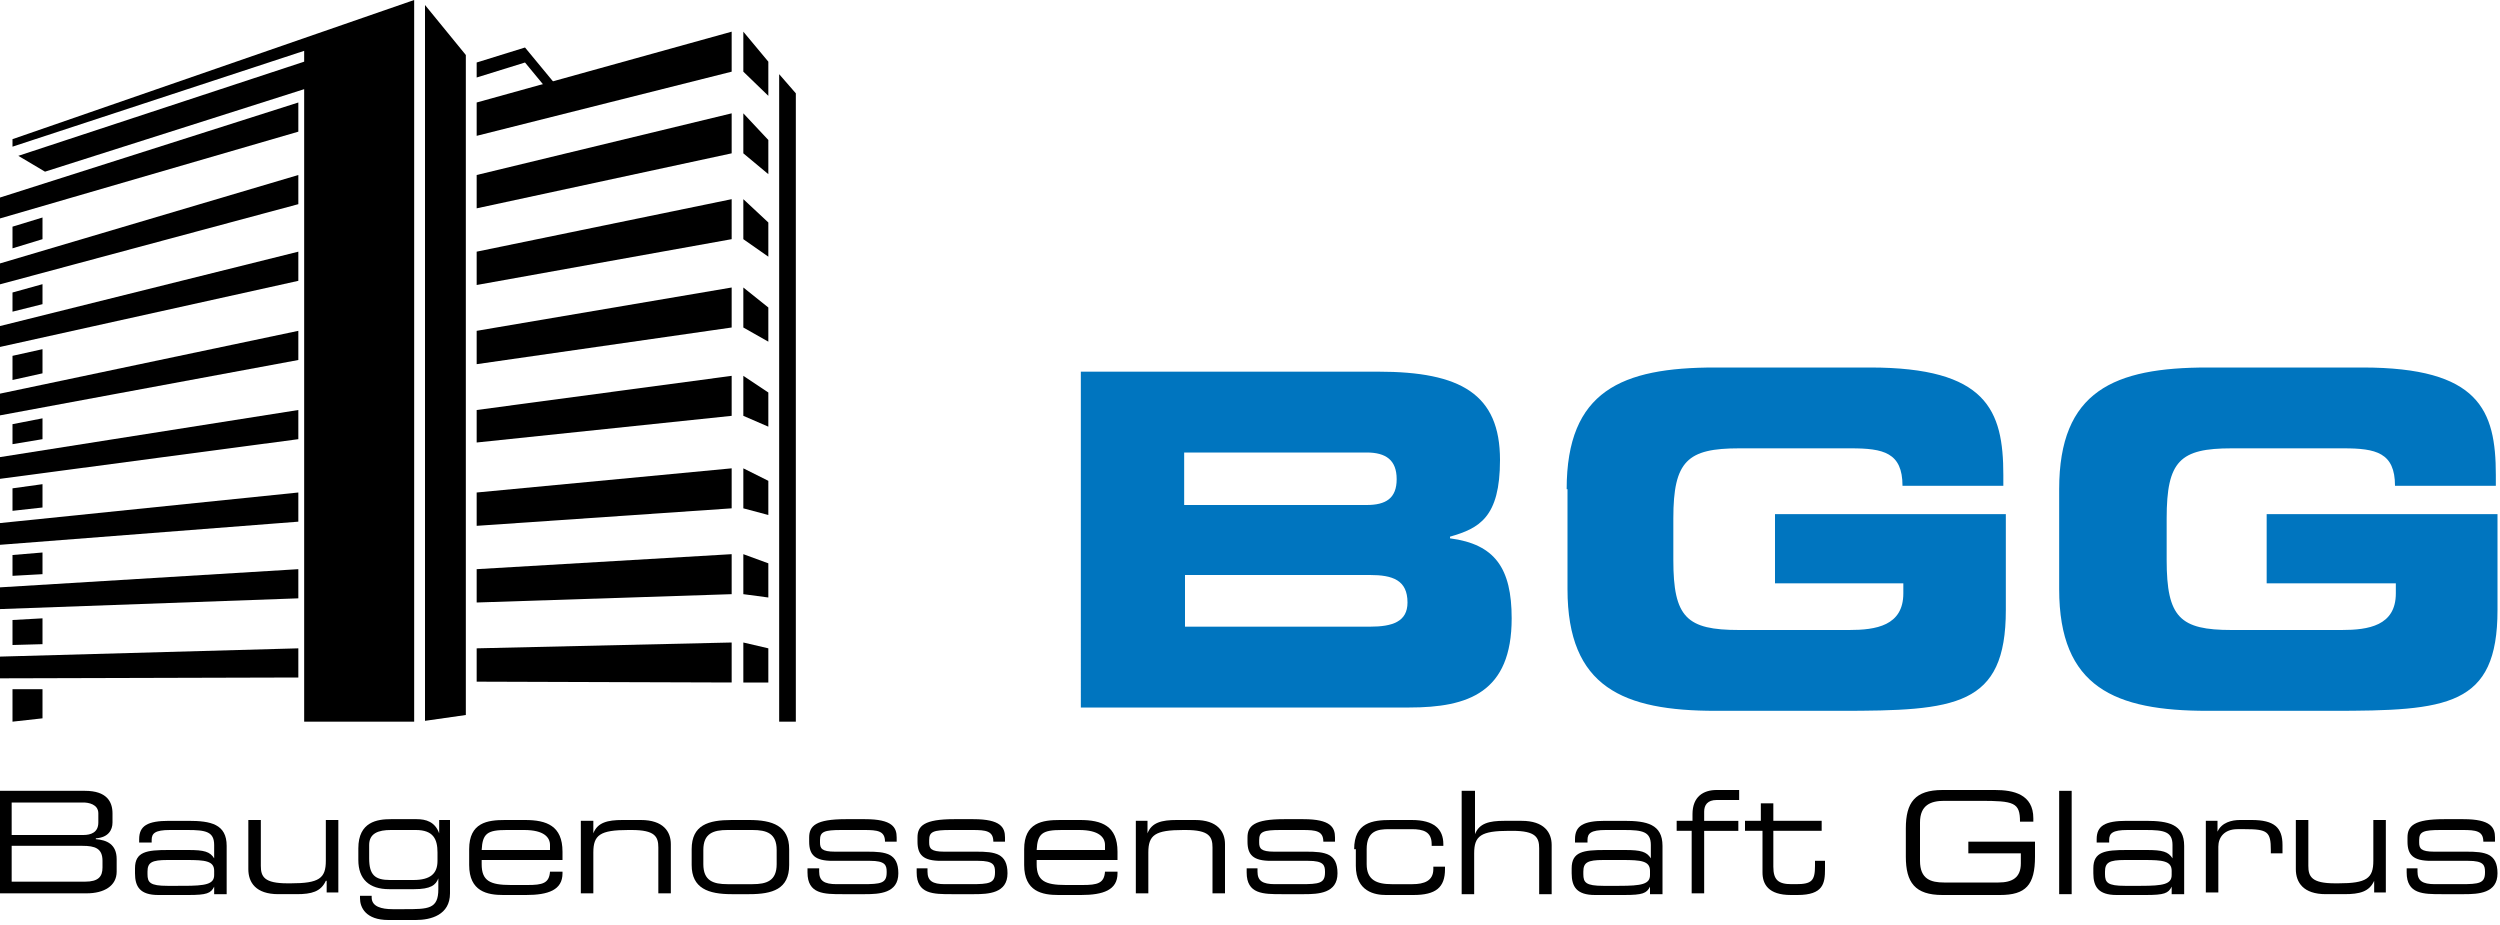 <?xml version="1.0" encoding="utf-8"?>
<!-- Generator: Adobe Illustrator 24.1.0, SVG Export Plug-In . SVG Version: 6.00 Build 0)  -->
<svg version="1.1" id="Ebene_1" xmlns="http://www.w3.org/2000/svg" xmlns:xlink="http://www.w3.org/1999/xlink" x="0px" y="0px"
	 viewBox="0 0 300 111" style="enable-background:new 0 0 300 111;" xml:space="preserve">
<style type="text/css">
	.st0{fill:#0075BF;}
</style>
<g>
	<g>
		<path d="M-0.3,94.9h10.5c2.6,0,3.3,1.3,3.3,2.7v1.1c0,0.9-0.5,1.8-2,1.9v0.1c1.3,0.1,2.5,0.6,2.5,2.4v1.5c0,1.7-1.5,2.6-3.6,2.6
			H-0.3V94.9z M11.8,97.6c0-1.1-1.2-1.3-1.8-1.3H1.4v3.9H10c0.9,0,1.8-0.3,1.8-1.5V97.6z M12.3,103.3c0-1.5-0.9-1.8-2.4-1.8H1.4v4.3
			h8.8c1.6,0,2.1-0.6,2.1-1.7V103.3z"/>
		<path d="M25.7,106.4L25.7,106.4c-0.4,0.8-0.9,1-3.1,1H19c-2.2,0-2.8-1-2.8-2.6v-0.6c0-2,1.4-2.2,4-2.2h2.4c1.9,0,2.6,0.2,3.1,1h0
			v-1.6c0-1.6-1-1.8-3.2-1.8h-2.1c-1.8,0-2.2,0.4-2.2,1.2v0.3h-1.5v-0.4c0-1.6,1-2.2,3.6-2.2h2.3c2.7,0,4.6,0.4,4.6,3v5.8h-1.5
			V106.4z M25.7,104.5c0-1.2-1.1-1.3-3.3-1.3h-2.3c-1.9,0-2.4,0.3-2.4,1.4v0.3c0,1,0.3,1.4,2.4,1.4H22c2.7,0,3.7-0.2,3.7-1.3V104.5z
			"/>
		<path d="M39.1,105.7L39.1,105.7c-0.6,1.3-1.7,1.6-3.5,1.6h-2.2c-2.7,0-3.6-1.4-3.6-3v-5.9h1.5v5.5c0,1.3,0.4,2.1,3.2,2.1h0.4
			c3.4,0,4.2-0.6,4.2-2.7v-4.9h1.5v8.7h-1.4V105.7z"/>
		<path d="M54,107.2c0,2.6-2.3,3.2-4.1,3.2h-3.3c-2.7,0-3.4-1.5-3.4-2.6v-0.3h1.4v0.2c0,1.1,1.2,1.4,2.5,1.4h1.4
			c2.9,0,4.1,0,4.1-2.4v-1.3h0c-0.3,0.8-0.9,1.3-2.9,1.3h-3c-2.4,0-3.7-1.2-3.7-3.5v-1.4c0-3.2,2.3-3.5,3.9-3.5h3.1
			c1.1,0,2.2,0.3,2.7,1.7h0v-1.6H54V107.2z M52.5,102.3c0-1.6-0.5-2.7-2.6-2.7h-3c-1.5,0-2.6,0.4-2.6,1.8v1.6c0,2,0.7,2.6,2.5,2.6
			h2.8c2.1,0,2.9-0.8,2.9-2.3V102.3z"/>
		<path d="M56.3,101.9c0-3.2,2.2-3.5,4.3-3.5H63c2.6,0,4.5,0.7,4.5,3.8v1h-9.7v0.5c0,2,1,2.5,3.5,2.5h2c1.8,0,2.6-0.2,2.7-1.6h1.5
			v0.2c0,2-1.7,2.6-4.4,2.6h-2.7c-1.9,0-4.1-0.4-4.1-3.6V101.9z M66,101.4c0-0.9-0.7-1.8-3.1-1.8h-2.1c-2.3,0-2.9,0.4-3,2.4H66
			V101.4z"/>
		<path d="M69.8,98.5h1.4v1.5h0c0.5-1.3,1.7-1.6,3.5-1.6h2.2c2.7,0,3.6,1.4,3.6,2.9v5.9H79v-5.5c0-1.3-0.4-2.1-3.2-2.1h-0.4
			c-3.4,0-4.2,0.6-4.2,2.7v4.9h-1.5V98.5z"/>
		<path d="M83,101.9c0-2.9,2-3.5,4.8-3.5h2.1c2.8,0,4.8,0.7,4.8,3.5v1.9c0,2.9-2,3.5-4.8,3.5h-2.1c-2.8,0-4.8-0.7-4.8-3.5V101.9z
			 M93.2,102c0-2-1.2-2.4-2.9-2.4h-3c-1.7,0-2.9,0.4-2.9,2.4v1.7c0,2,1.2,2.4,2.9,2.4h3c1.7,0,2.9-0.4,2.9-2.4V102z"/>
		<path d="M96.9,104.2h1.4v0.4c0,1.1,0.6,1.5,2.1,1.5h3.1c2.2,0,2.9-0.1,2.9-1.4v-0.1c0-0.8-0.2-1.3-2-1.3h-4.5
			c-2.1,0-2.8-0.7-2.8-2.3v-0.5c0-1.4,0.8-2.2,4.4-2.2h2.3c3.3,0,3.8,1,3.8,2.2v0.5h-1.4V101c0-1.3-0.9-1.4-2.5-1.4H101
			c-2.1,0-2.6,0.2-2.6,1.2v0.3c0,0.7,0.2,1.1,1.8,1.1h3.9c2.2,0,3.7,0.2,3.7,2.6v0c0,2.4-2.3,2.5-4,2.5h-2.7c-2.2,0-4.2,0-4.2-2.6
			V104.2z"/>
		<path d="M109.9,104.2h1.4v0.4c0,1.1,0.6,1.5,2.1,1.5h3.1c2.2,0,2.9-0.1,2.9-1.4v-0.1c0-0.8-0.2-1.3-2-1.3h-4.5
			c-2.1,0-2.8-0.7-2.8-2.3v-0.5c0-1.4,0.8-2.2,4.4-2.2h2.3c3.3,0,3.8,1,3.8,2.2v0.5h-1.4V101c0-1.3-0.9-1.4-2.5-1.4h-2.6
			c-2.1,0-2.6,0.2-2.6,1.2v0.3c0,0.7,0.2,1.1,1.8,1.1h3.9c2.2,0,3.7,0.2,3.7,2.6v0c0,2.4-2.3,2.5-4,2.5h-2.7c-2.2,0-4.2,0-4.2-2.6
			V104.2z"/>
		<path d="M122.9,101.9c0-3.2,2.2-3.5,4.3-3.5h2.4c2.6,0,4.5,0.7,4.5,3.8v1h-9.7v0.5c0,2,1,2.5,3.5,2.5h2c1.8,0,2.6-0.2,2.7-1.6h1.5
			v0.2c0,2-1.7,2.6-4.4,2.6H127c-1.9,0-4.1-0.4-4.1-3.6V101.9z M132.6,101.4c0-0.9-0.7-1.8-3.1-1.8h-2.1c-2.3,0-2.9,0.4-3,2.4h8.2
			V101.4z"/>
		<path d="M136.3,98.5h1.4v1.5h0c0.5-1.3,1.7-1.6,3.5-1.6h2.2c2.7,0,3.6,1.4,3.6,2.9v5.9h-1.5v-5.5c0-1.3-0.4-2.1-3.2-2.1H142
			c-3.4,0-4.2,0.6-4.2,2.7v4.9h-1.5V98.5z"/>
		<path d="M149.5,104.2h1.4v0.4c0,1.1,0.6,1.5,2.1,1.5h3.1c2.2,0,2.9-0.1,2.9-1.4v-0.1c0-0.8-0.2-1.3-2-1.3h-4.5
			c-2.1,0-2.8-0.7-2.8-2.3v-0.5c0-1.4,0.8-2.2,4.4-2.2h2.3c3.3,0,3.8,1,3.8,2.2v0.5h-1.4V101c0-1.3-0.9-1.4-2.5-1.4h-2.6
			c-2.1,0-2.6,0.2-2.6,1.2v0.3c0,0.7,0.2,1.1,1.8,1.1h3.9c2.2,0,3.7,0.2,3.7,2.6v0c0,2.4-2.3,2.5-4,2.5h-2.7c-2.2,0-4.2,0-4.2-2.6
			V104.2z"/>
		<path d="M162.5,101.9c0-3.2,2.2-3.5,4.4-3.5h2.5c2.7,0,3.8,1.1,3.8,2.9v0.2h-1.4v-0.2c0-1.5-1-1.8-2.4-1.8h-2.7
			c-1.4,0-2.7,0.2-2.7,2.4v1.8c0,1.9,1.2,2.4,3,2.4h2.5c1.4,0,2.5-0.4,2.5-1.8v-0.3h1.4v0.3c0,2.2-1.1,3.1-3.8,3.1h-3.3
			c-1.3,0-3.6-0.4-3.6-3.5V101.9z"/>
		<path d="M175.5,94.9h1.5v5.2h0c0.5-1.3,1.7-1.6,3.5-1.6h2.1c2.7,0,3.6,1.4,3.6,2.9v5.9h-1.5v-5.5c0-1.3-0.4-2.1-3.2-2.1h-0.4
			c-3.4,0-4.2,0.6-4.2,2.7v4.9h-1.5V94.9z"/>
		<path d="M198,106.4L198,106.4c-0.4,0.8-0.9,1-3.1,1h-3.5c-2.2,0-2.8-1-2.8-2.6v-0.6c0-2,1.4-2.2,4-2.2h2.4c1.9,0,2.6,0.2,3.1,1h0
			v-1.6c0-1.6-1-1.8-3.2-1.8h-2.2c-1.8,0-2.2,0.4-2.2,1.2v0.3h-1.5v-0.4c0-1.6,1-2.2,3.6-2.2h2.3c2.7,0,4.6,0.4,4.6,3v5.8H198V106.4
			z M198,104.5c0-1.2-1.1-1.3-3.3-1.3h-2.3c-1.9,0-2.4,0.3-2.4,1.4v0.3c0,1,0.3,1.4,2.4,1.4h1.9c2.7,0,3.7-0.2,3.7-1.3V104.5z"/>
		<path d="M203.1,99.7h-1.9v-1.2h1.9v-0.8c0-2.1,1.3-2.9,2.9-2.9h2.7v1.2H206c-1.1,0-1.5,0.6-1.5,1.4v1.1h4.1v1.2h-4.1v7.5h-1.5
			V99.7z"/>
		<path d="M211.3,99.7h-1.9v-1.2h1.9v-2.1h1.5v2.1h5.8v1.2h-5.8v4.3c0,1.6,0.6,2.1,2.2,2.1h0.5c1.9,0,2.3-0.4,2.3-2.2v-0.6h1.2v1
			c0,1.7-0.2,3.1-3.3,3.1h-0.8c-2.7,0-3.4-1.3-3.4-2.7V99.7z"/>
		<path d="M244.2,102.8c0,3.4-1.1,4.6-4.2,4.6h-6.9c-3.3,0-4.4-1.5-4.4-4.6v-3.4c0-3.1,1.1-4.6,4.4-4.6h6.3c2.2,0,4.6,0.5,4.6,3.4
			v0.4h-1.6c0-2.3-0.7-2.5-4.8-2.5h-4.3c-1.6,0-2.9,0.5-2.9,2.6v4.6c0,2.2,1.3,2.6,2.9,2.6h6.5c1.7,0,2.7-0.6,2.7-2.3v-1.2h-6.3
			v-1.4h8V102.8z"/>
		<rect x="247.1" y="94.9" width="1.5" height="12.4"/>
		<path d="M260.6,106.4L260.6,106.4c-0.4,0.8-0.9,1-3.1,1h-3.5c-2.2,0-2.8-1-2.8-2.6v-0.6c0-2,1.4-2.2,4-2.2h2.4
			c1.9,0,2.6,0.2,3.1,1h0v-1.6c0-1.6-1-1.8-3.2-1.8h-2.2c-1.8,0-2.2,0.4-2.2,1.2v0.3h-1.5v-0.4c0-1.6,1-2.2,3.6-2.2h2.3
			c2.7,0,4.6,0.4,4.6,3v5.8h-1.5V106.4z M260.6,104.5c0-1.2-1.1-1.3-3.3-1.3H255c-1.9,0-2.4,0.3-2.4,1.4v0.3c0,1,0.3,1.4,2.4,1.4
			h1.9c2.7,0,3.7-0.2,3.7-1.3V104.5z"/>
		<path d="M264.7,98.5h1.4v1.3h0c0.5-1.1,1.7-1.4,2.7-1.4h1.4c2.7,0,3.7,0.9,3.7,3v1h-1.4v-0.4c0-2.2-0.4-2.5-3.1-2.5h-0.9
			c-1.6,0-2.3,1-2.3,2.1v5.5h-1.5V98.5z"/>
		<path d="M284.9,105.7L284.9,105.7c-0.6,1.3-1.7,1.6-3.6,1.6h-2.2c-2.7,0-3.6-1.4-3.6-3v-5.9h1.5v5.5c0,1.3,0.4,2.1,3.2,2.1h0.4
			c3.4,0,4.2-0.6,4.2-2.7v-4.9h1.5v8.7h-1.4V105.7z"/>
		<path d="M288.7,104.2h1.4v0.4c0,1.1,0.6,1.5,2.1,1.5h3.1c2.2,0,2.9-0.1,2.9-1.4v-0.1c0-0.8-0.2-1.3-2-1.3h-4.5
			c-2.1,0-2.8-0.7-2.8-2.3v-0.5c0-1.4,0.8-2.2,4.4-2.2h2.3c3.3,0,3.8,1,3.8,2.2v0.5h-1.4V101c0-1.3-0.9-1.4-2.5-1.4h-2.6
			c-2.1,0-2.6,0.2-2.6,1.2v0.3c0,0.7,0.2,1.1,1.8,1.1h3.9c2.2,0,3.7,0.2,3.7,2.6v0c0,2.4-2.3,2.5-4,2.5h-2.7c-2.2,0-4.2,0-4.2-2.6
			V104.2z"/>
	</g>
	<g>
		<path class="st0" d="M129.8,44.6h35.6c9.9,0,14.6,2.7,14.6,10.6c0,6.9-2.5,8.2-6,9.2v0.2c5.4,0.7,7.4,3.6,7.4,9.6
			c0,8.9-5.2,10.7-12.3,10.7h-39.4V44.6z M142.2,60.6H164c2.3,0,3.6-0.8,3.6-3.1c0-2.3-1.3-3.2-3.6-3.2h-21.9V60.6z M142.2,75.2
			h22.2c2.7,0,4.5-0.6,4.5-2.9c0-2.7-1.8-3.3-4.5-3.3h-22.2V75.2z"/>
		<path class="st0" d="M188,58.7c0-11.8,6.6-14.6,17.8-14.6h18.6c14,0,16,5.1,16,12.9v1.3h-12.1c0-4-2.3-4.5-6.2-4.5h-13.4
			c-6.2,0-7.9,1.5-7.9,8.4v5c0,6.9,1.6,8.4,7.9,8.4h13.2c3.2,0,6.5-0.5,6.5-4.4v-1.2h-15.4v-8.3h27.7v11.5c0,11.6-6,12.1-19.9,12.1
			h-14.9c-11.1,0-17.8-2.8-17.8-14.6V58.7z"/>
		<path class="st0" d="M247.1,58.7c0-11.8,6.6-14.6,17.8-14.6h18.6c14,0,16,5.1,16,12.9v1.3h-12.1c0-4-2.3-4.5-6.2-4.5h-13.4
			c-6.2,0-7.8,1.5-7.8,8.4v5c0,6.9,1.6,8.4,7.8,8.4h13.2c3.2,0,6.5-0.5,6.5-4.4v-1.2H272v-8.3h27.7v11.5c0,11.6-6,12.1-19.9,12.1
			h-14.9c-11.1,0-17.8-2.8-17.8-14.6V58.7z"/>
	</g>
	<g>
		<polygon points="-0.3,23.8 -0.3,26.3 35.8,15.8 35.8,12.3 		"/>
		<polygon points="5.1,28.7 5.1,26.1 1.5,27.2 1.5,29.8 		"/>
		<polygon points="-0.3,31.7 -0.3,34.2 35.8,24.5 35.8,21 		"/>
		<polygon points="5.1,36.5 5.1,34.1 1.5,35.1 1.5,37.4 		"/>
		<polygon points="5.1,44.8 5.1,41.9 1.5,42.7 1.5,45.6 		"/>
		<polygon points="5.1,52.7 5.1,50.2 1.5,50.9 1.5,53.3 		"/>
		<polygon points="5.1,60.9 5.1,58.1 1.5,58.6 1.5,61.3 		"/>
		<polygon points="5.1,68.9 5.1,66.3 1.5,66.6 1.5,69.1 		"/>
		<polygon points="5.1,77.3 5.1,74.2 1.5,74.4 1.5,77.4 		"/>
		<polygon points="1.5,82.7 1.5,86.6 5.1,86.2 5.1,82.7 		"/>
		<polygon points="-0.3,39.2 -0.3,41.7 35.8,33.7 35.8,30.2 		"/>
		<polygon points="-0.3,47.3 -0.3,49.9 35.8,43.2 35.8,39.7 		"/>
		<polygon points="-0.3,54.9 -0.3,57.5 35.8,52.7 35.8,49.2 		"/>
		<polygon points="-0.3,62.8 -0.3,65.4 35.8,62.6 35.8,59.1 		"/>
		<polygon points="-0.3,70.5 -0.3,73.1 35.8,71.8 35.8,68.3 		"/>
		<polygon points="-0.3,78.8 -0.3,81.4 35.8,81.3 35.8,77.8 		"/>
		<polygon points="49.7,0 1.5,16.7 1.5,17.6 36.5,6.1 36.5,7.4 2.2,18.7 5.4,20.6 36.5,10.7 36.5,86.6 49.7,86.6 49.7,2.5 49.7,2.5 
					"/>
		<polygon points="93.5,86.6 95.5,86.6 95.5,11.2 93.5,8.9 		"/>
		<polygon points="55.9,6.6 51,0.6 51,86.5 55.9,85.8 		"/>
		<polygon points="57.2,77.8 57.2,81.8 87.8,81.9 87.8,77.1 		"/>
		<polygon points="57.2,68.3 57.2,72.3 87.8,71.3 87.8,66.5 		"/>
		<polygon points="57.2,59.1 57.2,63.1 87.8,61 87.8,56.2 		"/>
		<polygon points="57.2,49.2 57.2,53.1 87.8,49.9 87.8,45.1 		"/>
		<polygon points="57.2,39.7 57.2,43.7 87.8,39.3 87.8,34.5 		"/>
		<polygon points="57.2,30.2 57.2,34.2 87.8,28.7 87.8,23.9 		"/>
		<polygon points="57.2,21 57.2,25 87.8,18.4 87.8,13.6 		"/>
		<polygon points="57.2,12.3 57.2,16.3 87.8,8.6 87.8,3.8 		"/>
		<polygon points="63,5.7 57.2,7.5 57.2,9.3 63,7.5 66.8,12.1 66.8,10.3 		"/>
		<polygon points="92.2,77.8 92.2,81.9 89.2,81.9 89.2,77.1 		"/>
		<polygon points="92.2,67.6 92.2,71.7 89.2,71.3 89.2,66.5 		"/>
		<polygon points="92.2,57.7 92.2,61.8 89.2,61 89.2,56.2 		"/>
		<polygon points="92.2,47.1 92.2,51.2 89.2,49.9 89.2,45.1 		"/>
		<polygon points="92.2,36.9 92.2,41 89.2,39.3 89.2,34.5 		"/>
		<polygon points="92.2,26.7 92.2,30.8 89.2,28.7 89.2,23.9 		"/>
		<polygon points="92.2,16.8 92.2,20.9 89.2,18.4 89.2,13.6 		"/>
		<polygon points="92.2,7.4 92.2,11.5 89.2,8.6 89.2,3.8 		"/>
	</g>
</g>
</svg>
